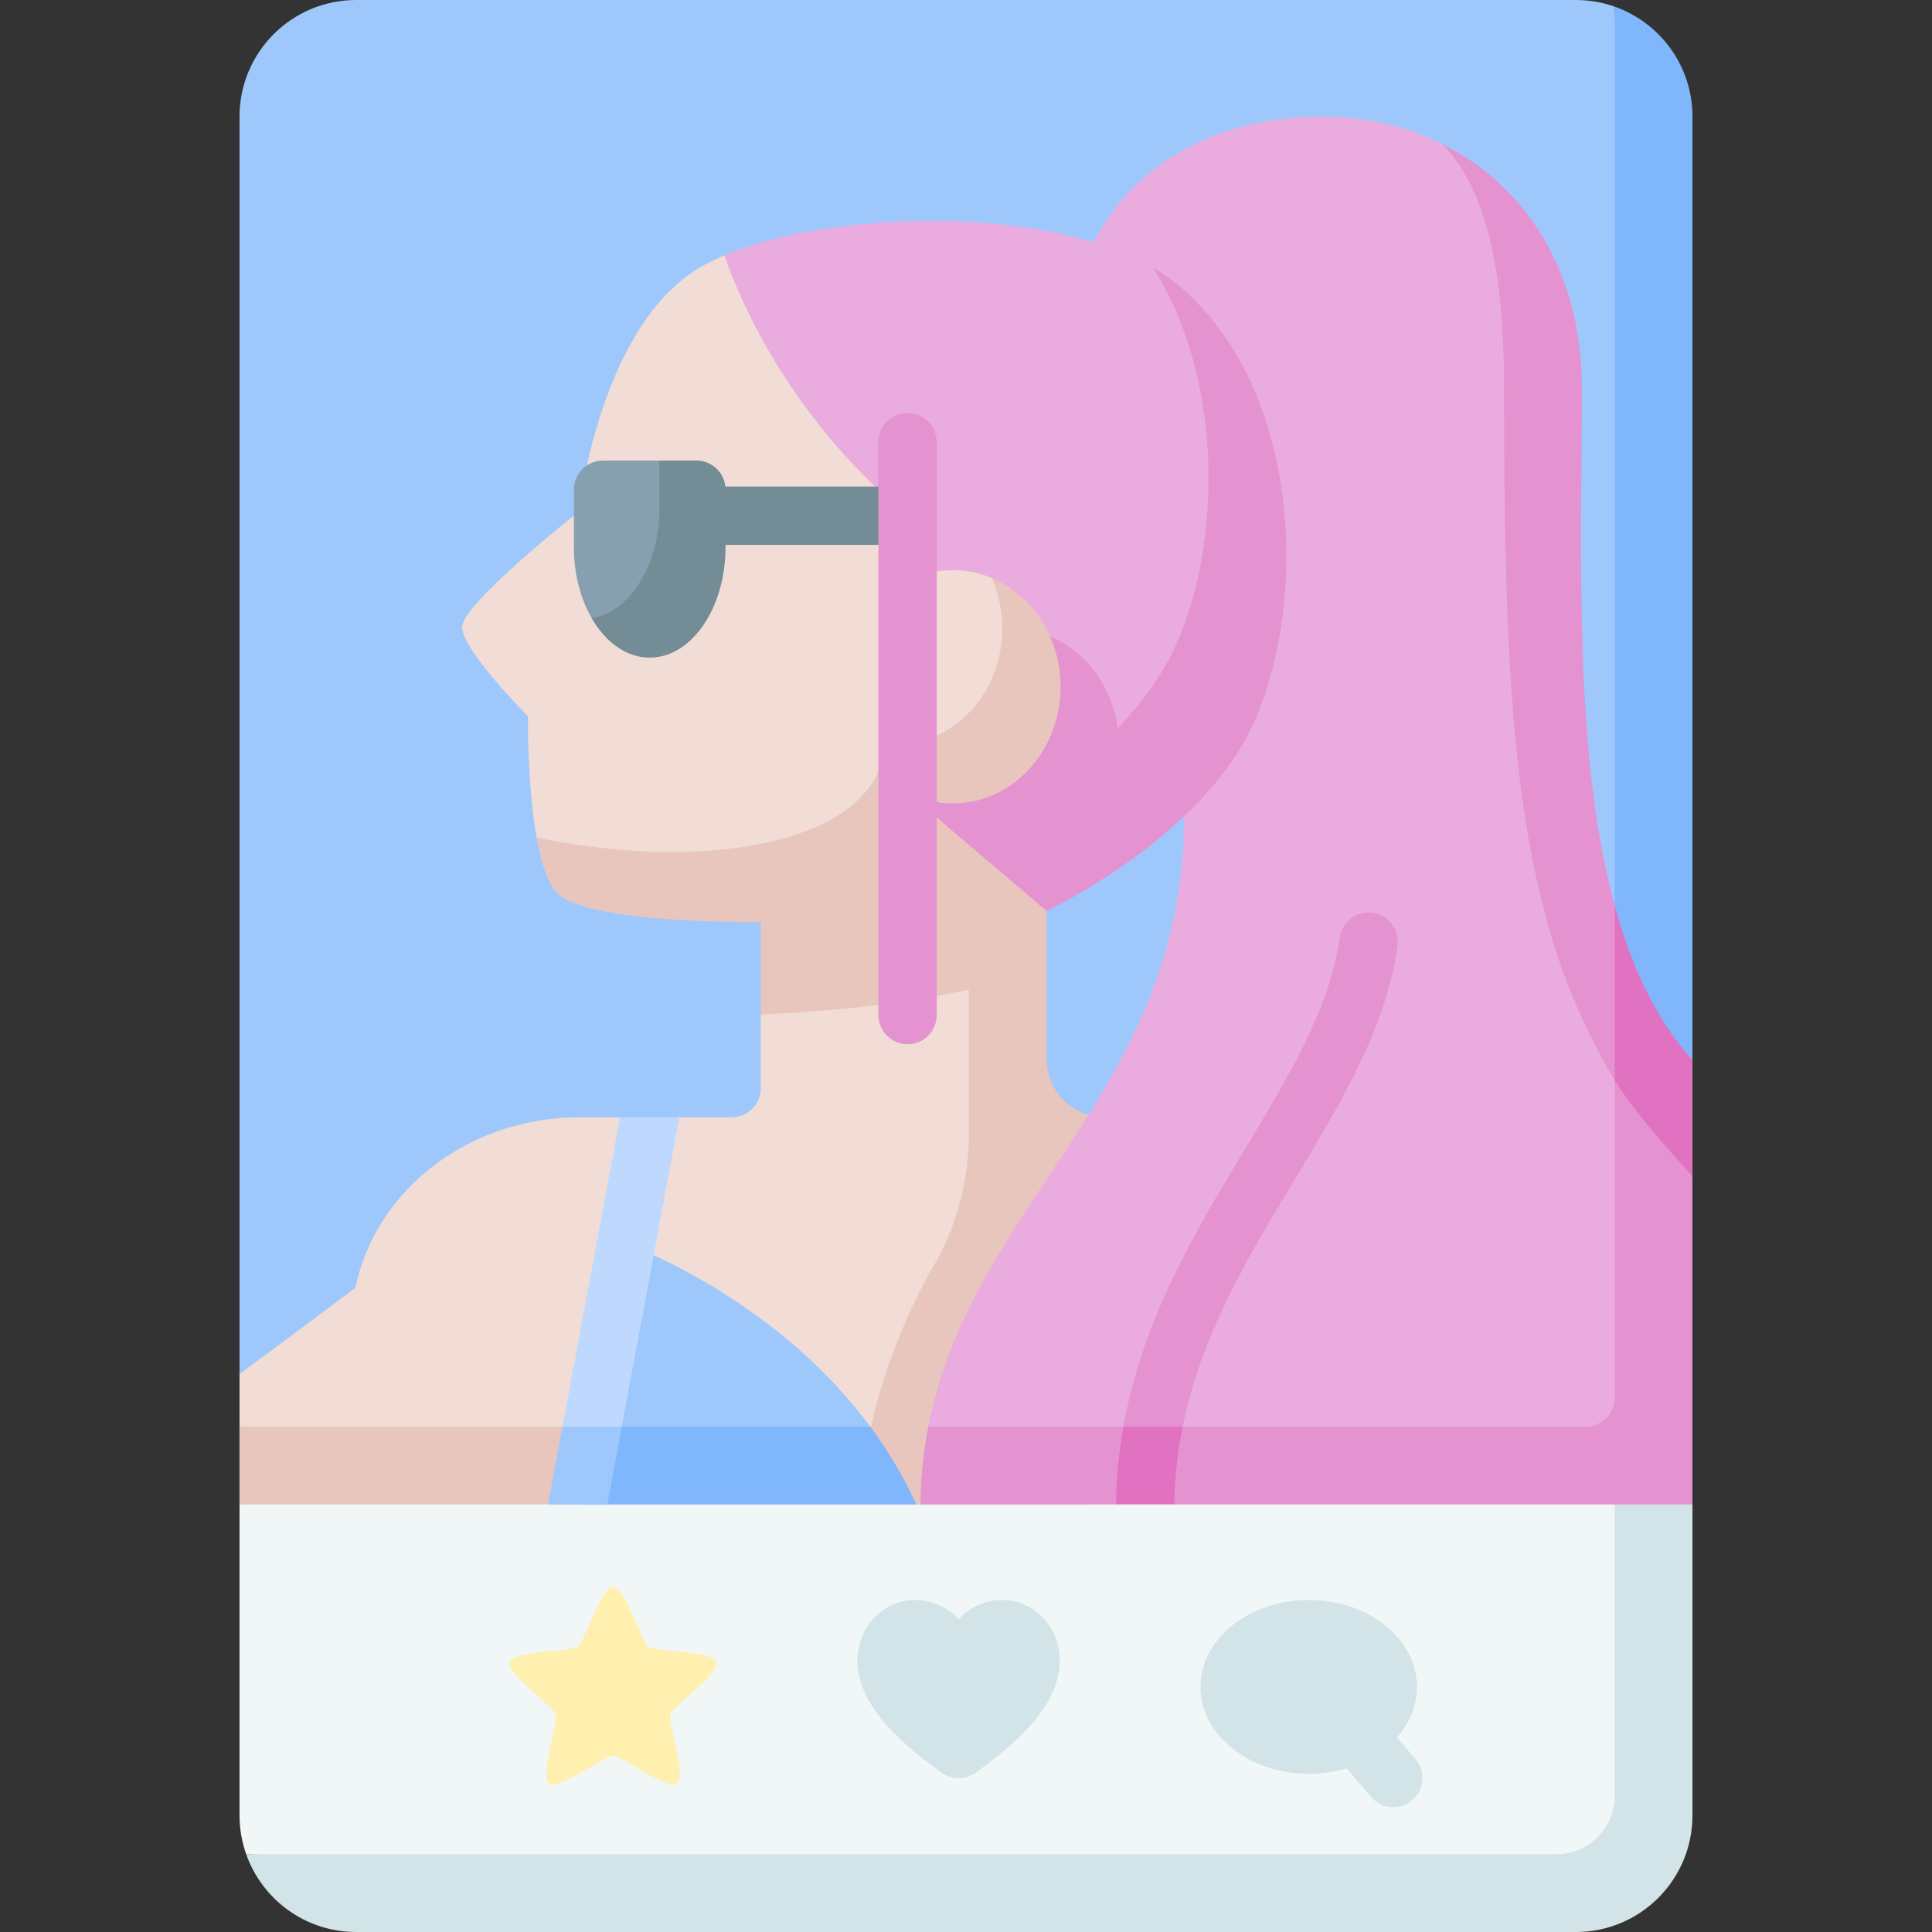 <svg id="Capa_1" enable-background="new 0 0 512 512" height="512" viewBox="0 0 512 512" width="512" xmlns="http://www.w3.org/2000/svg"><rect x="0" y="0" width="512" height="512" fill="#333333" stroke="none"/><g><path d="m427.919 1.766c-3.223-1.14-6.689-1.766-10.302-1.766h-323.234c-17.069 0-30.906 13.837-30.906 30.905v367.775l379.47 21.846z" fill="#9ec8fc"/><path d="m448.523 280.912v-250.007c0-13.455-8.602-24.896-20.604-29.14v275.558z" fill="#80b6fc"/><path d="m442.948 478.701-8.241-92.716-371.23 12.695v82.414c0 3.613.626 7.079 1.766 10.302l332.845 12.651z" fill="#f1f6f7"/><path d="m427.919 373.259v102.685c0 8.534-6.918 15.453-15.453 15.453h-347.223c4.243 12.001 15.684 20.603 29.14 20.603h323.234c17.069 0 30.905-13.837 30.905-30.905v-82.415z" fill="#d2e4e7"/><path d="m258.538 469.784c14.289-10.231 21.056-18.722 22.191-27.632 1.164-9.138-5.329-17.728-14.532-18.121-4.835-.206-9.202 1.821-12.156 5.136-2.954-3.314-7.321-5.342-12.156-5.136-9.203.393-15.696 8.983-14.532 18.121 1.135 8.91 7.901 17.401 22.191 27.632 2.682 1.921 6.311 1.921 8.994 0z" fill="#d2e4e7"/><path d="m179.415 472.655c2.52-1.831-2.415-16.39-1.768-18.384.648-1.994 13.198-10.872 12.236-13.834s-16.334-2.767-18.03-4c-1.696-1.232-6.261-15.912-9.376-15.912s-7.679 14.679-9.376 15.912c-1.696 1.232-17.068 1.038-18.03 4s11.588 11.84 12.236 13.834-4.287 16.553-1.768 18.384c2.52 1.831 14.841-7.362 16.938-7.362s14.418 9.193 16.938 7.362z" fill="#fff0af"/><path d="m375.113 466.161-4.937-5.739c3.36-3.772 5.344-8.387 5.344-13.378 0-12.718-12.844-23.027-28.687-23.027s-28.687 10.31-28.687 23.027c0 12.718 12.844 23.028 28.687 23.028 3.524 0 6.898-.513 10.017-1.446l6.548 7.612c1.529 1.777 3.688 2.688 5.861 2.688 1.784 0 3.577-.615 5.035-1.869 3.235-2.783 3.601-7.661.819-10.896z" fill="#d2e4e7"/><path d="m191.943 67.686c-3.352 1.416-6.308 2.975-8.759 4.67-24.724 17.088-29.814 63.264-29.814 63.264s-30.905 24.361-30.905 30.542 17.452 23.634 17.452 23.634-.222 18.019 2.277 32.097c24.907 14.85 78.234 19.916 78.234 19.916l-18.822 27.036v19.514c0 4.267-3.459 7.726-7.726 7.726h-13.842l-8.573 5.181-7.145-5.181h-10.694c-29.097 0-54.068 18.999-59.437 45.221l-30.711 22.861v13.908l165.902 10.176 39.528-81.073c0 .002 24.239-201.281-76.965-239.492z" fill="#f1ddd6"/><path d="m318.562 296.086h-25.755c-8.534 0-15.453-6.919-15.453-15.453v-39.207l-42.759-46.013c0 23.028-31.059 31.471-62.894 30.31-10.845-.689-21.077-1.889-29.508-3.83 1.17 6.59 2.934 12.319 5.601 14.928 8.363 8.181 53.812 7.514 53.812 7.514v24.511c12.636-.488 34.294-2.05 55.145-6.544v38.176c0 12.215-3.105 24.267-9.249 34.824-5.731 9.849-13.314 26.622-16.635 42.775h-167.39v20.604h225.792z" fill="#e8c6bd"/><path d="m313.823 186.372c14.847-24.971 31.2-83.879-1.042-117.925l-22.995-4.214c-30.414-9.269-74.17-6.547-97.843 3.453 4.79 13.645 18.045 43.526 48.567 68.987l-.002 73.38 16.539 14.082c17.193 0 42.573-13.876 56.776-37.763z" fill="#eaacde"/><path d="m327.324 76.567s-8.604-5.686-21.818-5.686c20.709 32.414 17.723 81.34 2.875 106.31-3.33 5.6-7.559 10.931-12.16 15.869-1.974-14.983-13.866-26.504-28.249-26.504-4.291 0-8.361 1.025-12.012 2.862l-15.453 40.634 36.848 31.373s19.771-9.28 36.471-25.136l60.16-28.827z" fill="#e592d0"/><path d="m276.058 171.707c0-4.792-6.302-12.483-13.255-18.527-3.192-1.336-6.657-2.076-10.284-2.076-4.291 0-8.361 1.025-12.012 2.862v43.265c27.31 13.138 35.551-9.717 35.551-25.524z" fill="#f1ddd6"/><path d="m262.804 153.18c1.798 4.048 2.805 8.585 2.805 13.377 0 15.807-10.962 28.833-25.101 30.674v12.822c3.651 1.837 7.721 2.862 12.012 2.862 15.763 0 28.542-13.837 28.542-30.905 0-13.142-7.579-24.36-18.258-28.83z" fill="#e8c6bd"/><path d="m243.902 144.399h-58.076c-4.267 0-7.726-3.459-7.726-7.726s3.459-7.726 7.726-7.726h58.076z" fill="#738c96"/><path d="m188.008 136.673-13.247-14.627h-14.952c-4.267 0-7.726 3.459-7.726 7.726v15.184c0 7.182 1.772 13.758 4.71 18.857 15.581 8.197 31.215-11.994 31.215-27.14z" fill="#87a0af"/><path d="m184.548 122.046h-9.787v12.608c0 15.146-7.87 27.607-17.968 29.158 3.686 6.397 9.209 10.467 15.386 10.467 11.099 0 20.096-13.129 20.096-29.323v-15.184c-.001-4.267-3.46-7.726-7.727-7.726z" fill="#738c96"/><path d="m240.511 276.729c-4.267 0-7.726-3.459-7.726-7.726v-151.805c0-4.268 3.459-7.726 7.726-7.726s7.726 3.459 7.726 7.726v151.805c0 4.268-3.459 7.726-7.726 7.726z" fill="#e592d0"/><path d="m165.94 329.591-9.028 48.485 35.362 7.908 38.361-7.908c-25.717-34.755-64.695-48.485-64.695-48.485z" fill="#9ec8fc"/><path d="m156.912 378.076-3.836 20.604h89.745c-3.443-7.564-7.605-14.415-12.185-20.604z" fill="#80b6fc"/><path d="m180.038 296.086h-15.718l-15.267 81.99 5.941 7.909 9.777-7.909z" fill="#bed9fd"/><path d="m149.053 378.076-3.837 20.604h15.718l3.837-20.604z" fill="#9ec8fc"/><path d="m411.073 101.655c0-28.185-9.984-49.263-28.775-63.443-9.522-4.757-20.348-7.306-31.842-7.306-26.272 0-49.096 11.134-60.665 33.311 8.73 2.658 16.364 6.302 22.106 11.047 35.632 29.451 34.719 92.881 17.089 122.531-4.082 6.864-9.443 13.061-15.163 18.492l.001.005c0 72.858-56.206 101.884-67.818 161.785l189.049 11.822 3.167-105.599c-28.397-44.091-27.149-91.285-27.149-182.645z" fill="#eaacde"/><path d="m448.518 311.667c-11.378-19.475-16.193-55.502-20.599-71.62-11.027-40.336-8.726-93.405-8.726-137.387 0-30.76-14.969-53.493-36.895-64.448 12.573 13.081 16.292 36.264 16.292 64.448 0 88.8 3.083 140.292 29.33 183.595v84.096c0 4.267-3.459 7.726-7.726 7.726h-174.189c-1.256 6.477-1.997 13.31-2.082 20.604h51.825l9.155-6.878 6.298 6.878h137.322z" fill="#e592d0"/><path d="m448.518 311.667s-14.56-15.447-20.599-25.412v-46.208c4.406 16.118 10.938 30.206 20.599 40.865z" fill="#e172c1"/><path d="m343.095 312.617c12.407-20.551 24.126-39.963 27.262-61.99.601-4.224-2.336-8.137-6.561-8.737-4.228-.612-8.137 2.336-8.738 6.56-2.692 18.911-13.621 37.014-25.192 56.181-12.846 21.278-27.06 44.84-32.166 73.446l6.885 6.181 8.837-6.181c4.965-24.506 17.473-45.254 29.673-65.46z" fill="#e592d0"/><path d="m297.699 378.076c-1.176 6.589-1.87 13.446-1.951 20.604h15.453c.093-7.181.888-14.026 2.221-20.604z" fill="#e172c1"/></g></svg>